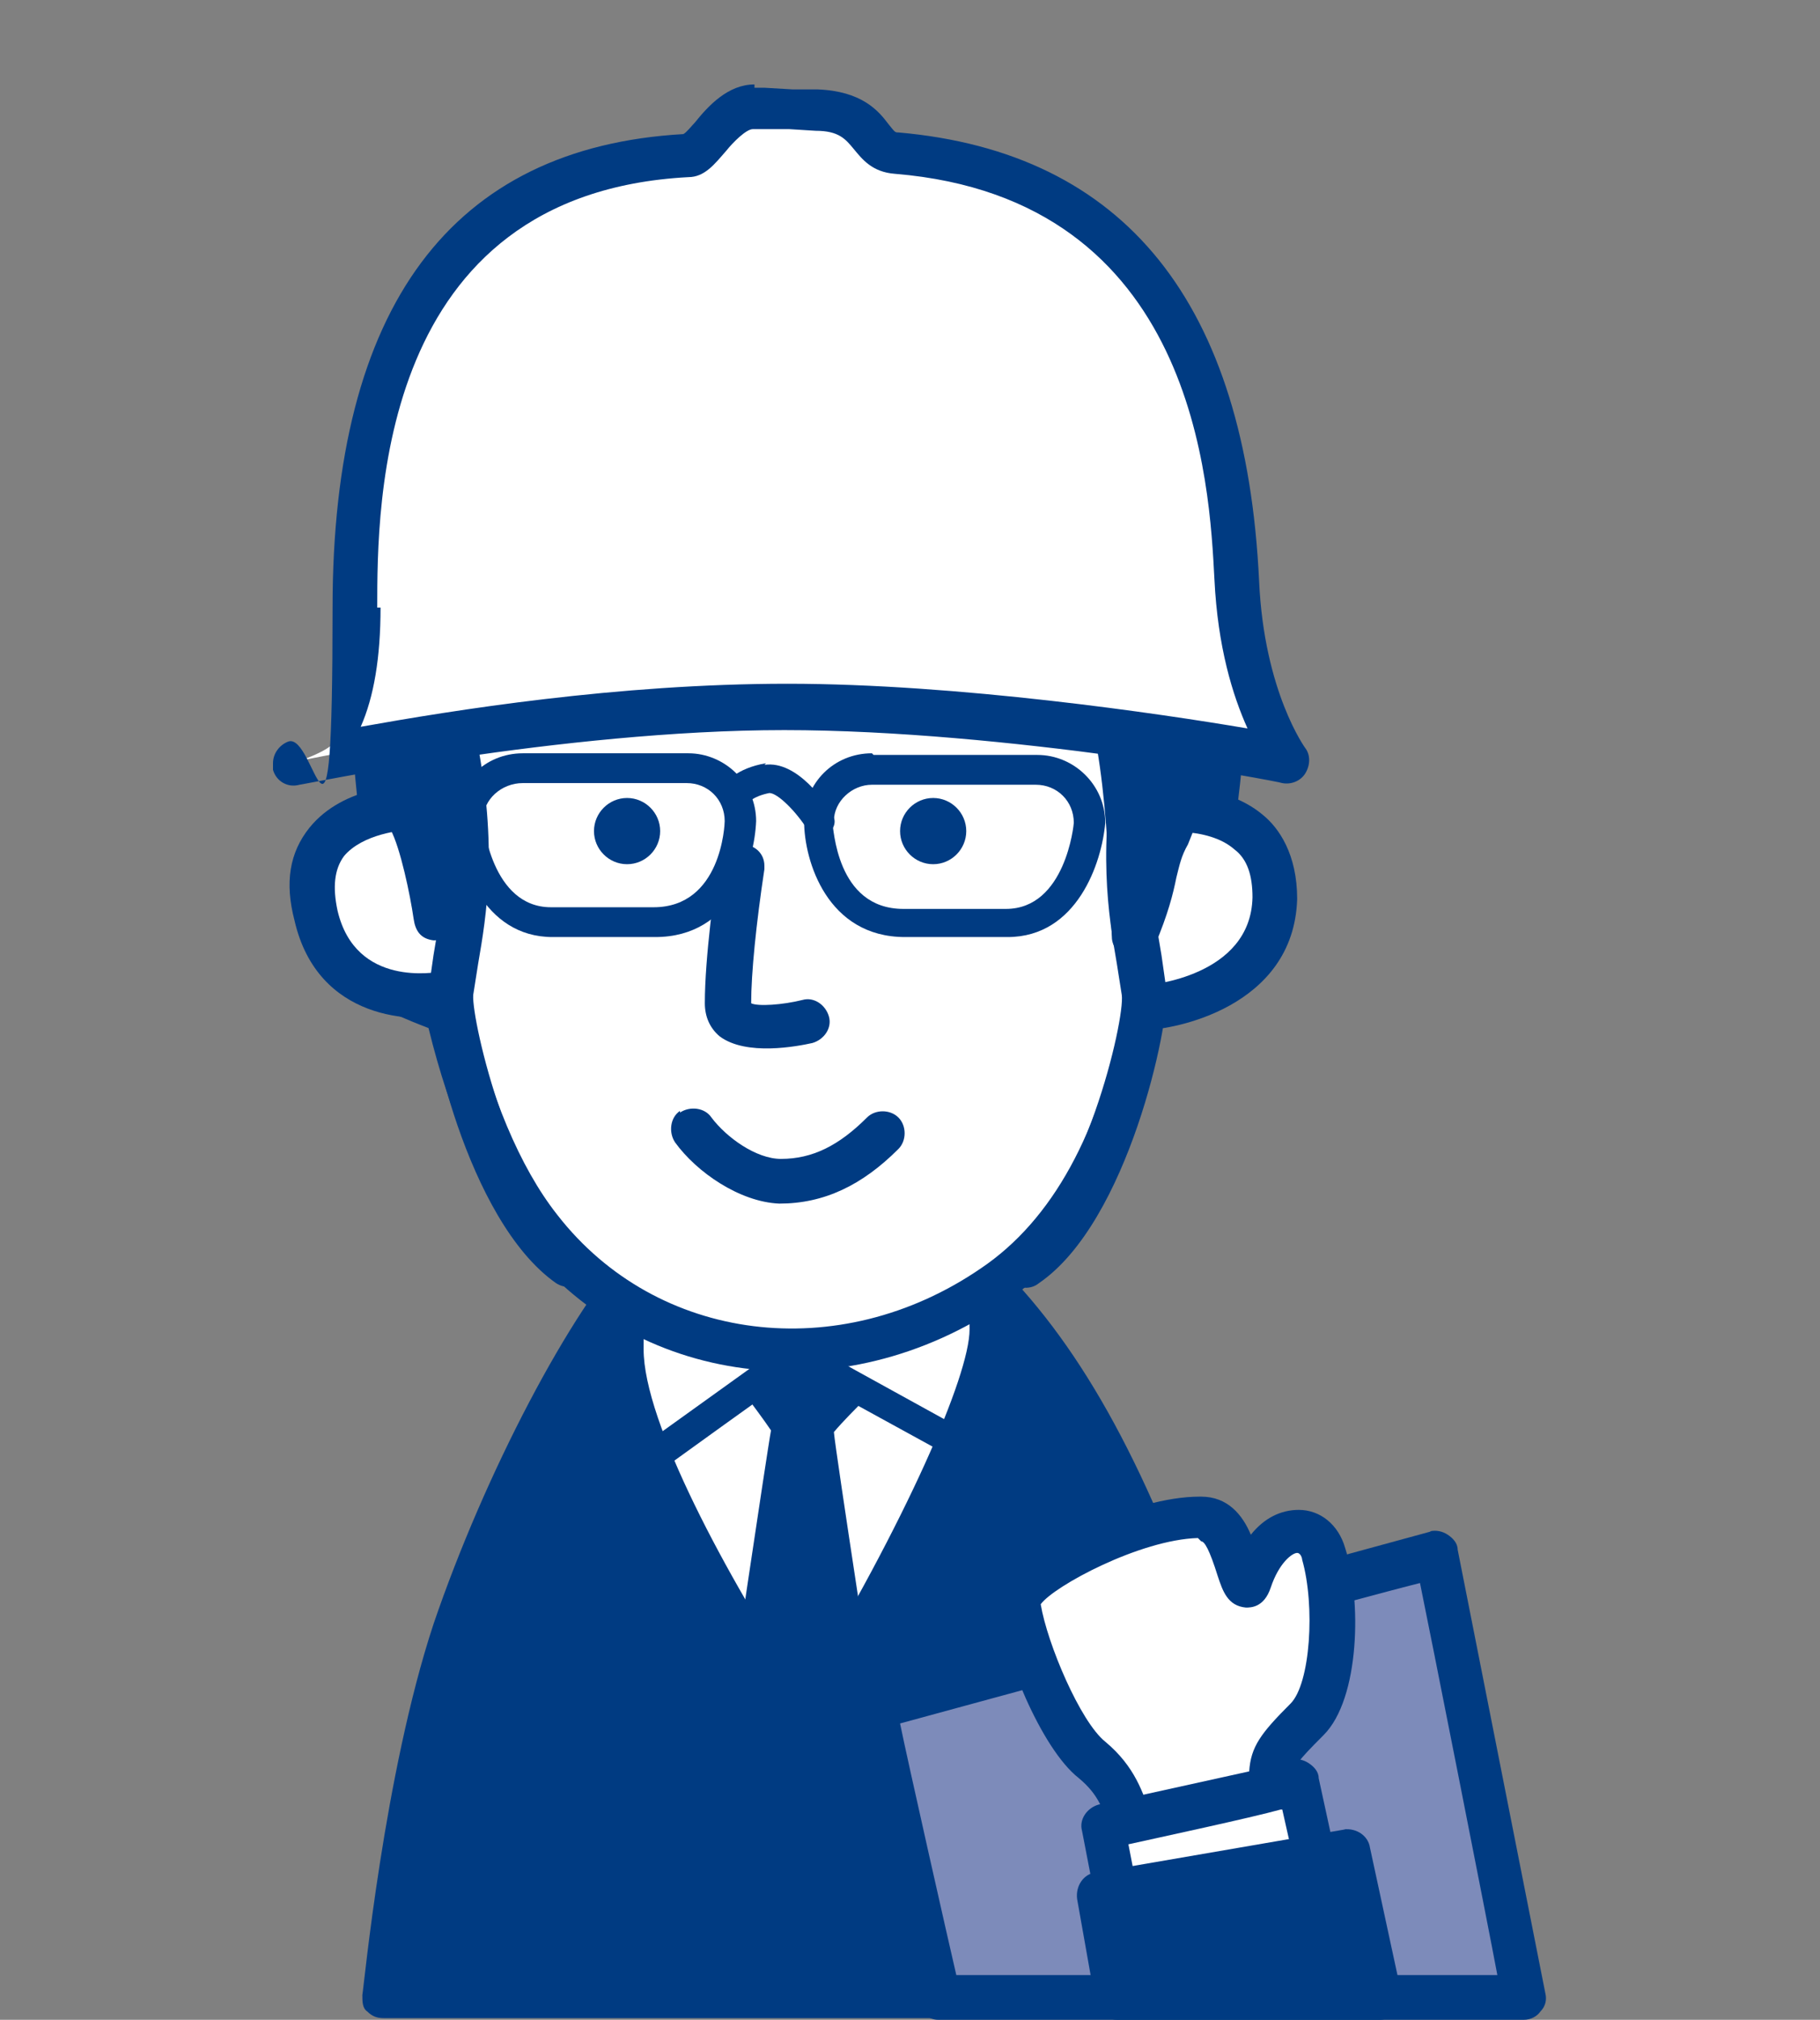 <?xml version="1.0" encoding="UTF-8"?>
<svg id="_イラスト" data-name="イラスト" xmlns="http://www.w3.org/2000/svg" version="1.1" xmlns:xlink="http://www.w3.org/1999/xlink" viewBox="0 0 110 122">
  <rect x="0" y="0" width="110" height="122" fill="#808080" stroke="none"/>
  <defs>
    <style>
      .cls-1 {
        fill: #fff;
      }

      .cls-1, .cls-2, .cls-3, .cls-4, .cls-5 {
        stroke-width: 0px;
      }

      .cls-1, .cls-4, .cls-5 {
        isolation: isolate;
      }

      .cls-2, .cls-4 {
        fill: #003b82;
      }

      .cls-3 {
        fill: none;
      }

      .cls-6 {
        clip-path: url(#clippath);
      }

      .cls-5 {
        fill: #7d8bba;
      }
    </style>
    <clipPath id="clippath">
      <rect class="cls-3" width="110" height="122"/>
    </clipPath>
  </defs>
  <g class="cls-6">
    <g>
      <g>
        <g>
          <path class="cls-4" d="M27.5,98.5c-3,9.1-4.2,22.1-4.2,22.1h53.6s-2.3-13.4-5.7-22.7c-3.4-9.4-7.3-16.7-13-21.7-4.7-4.1-16.5-2.9-19-.3-3.7,3.8-8.7,13.5-11.7,22.5Z"/>
          <path class="cls-2" d="M38.3,75.1c-3.8,4-9,13.9-12.1,23-3,9.1-4.2,21.9-4.3,22.4,0,.4,0,.8.3,1,.3.3.6.4,1,.4h53.6c.4,0,.8-.2,1-.5.3-.3.4-.7.3-1.1,0-.6-2.3-13.6-5.8-23-3.9-10.8-8.1-17.6-13.3-22.2-5.2-4.5-17.7-3.4-20.8-.2ZM28.8,98.9c2.9-8.6,7.9-18.3,11.4-22,2-2.1,13-3.2,17.1.3,4.9,4.3,8.8,10.8,12.6,21.1,2.7,7.3,4.6,17.1,5.3,20.9H24.8c.4-3.6,1.6-13.3,4-20.4Z"/>
        </g>
        <g>
          <path class="cls-1" d="M48.6,104.7s14.5-22.9,10.7-26.2c-3.1-2.7-19.7-1.4-21,.5-3.7,5.4,10.3,25.7,10.3,25.7Z"/>
          <path class="cls-2" d="M43.9,76.1c-5.7.7-6.5,1.8-6.8,2.2-4,5.8,7.9,23.7,10.3,27.2.3.4.7.6,1.1.6.5,0,.9-.2,1.1-.6,5.6-8.9,14.5-24.4,10.5-27.9-2.9-2.5-12.7-1.9-16.3-1.5ZM58.4,79.5c.2.1.2.4.2.8,0,2.8-3.9,11.7-10.1,21.9-4.6-7-9.6-16.3-9.6-20.7s.1-1.2.4-1.6c1.8-1.4,16.6-2.5,19.1-.3Z"/>
        </g>
        <g>
          <path class="cls-1" d="M69.5,37.8c.4,3.4.6,7,.6,10.5,0,2.6,3.7,4.5,3.5,6.9-.2,1.9-1.8,4.2-4.5,6-1.3,7-4.1,13-9.2,16.5-8.8,6-20.8,5-27.4-3.5-2.6-3.3-4.4-8-5.5-13-6.8-2.6-5.7-3.4-6-5.8-.2-2.5,4.5-6.1,4.5-8.5.1-5.1.9-10,2.3-13.8,3.9-10.5,9.4-12.7,22-12.7,13.7,0,18.3,4.5,19.6,17.4Z"/>
          <path class="cls-2" d="M49.9,19c-12.3,0-19,2-23.2,13.5-1.4,3.9-2.3,8.8-2.4,14.3,0,.7-1.1,2.1-2,3.3-1.3,1.7-2.6,3.4-2.6,5.1s0,.2,0,.3v.8c.1,2.6,1,3.8,6.2,5.8,1.3,5.3,3.2,9.7,5.6,12.8,6.8,8.9,19.4,10.5,29.2,3.8,4.8-3.3,8-8.9,9.6-16.8,2.7-2,4.5-4.4,4.7-6.7,0-.1,0-.2,0-.3,0-1.6-1.1-3-2-4.1-.7-.9-1.5-1.8-1.5-2.6,0-3.3-.2-6.9-.6-10.6h0c-1.4-13.9-6.7-18.6-21-18.6ZM33.7,73.4c-2.3-2.9-4.1-7.3-5.3-12.5-.1-.4-.4-.8-.8-1-5-1.9-5-2.5-5-3.6v-1c-.1-.7,1.1-2.3,2-3.5,1.3-1.7,2.5-3.3,2.5-4.9.1-5.1.9-9.8,2.2-13.4,3.7-10,8.6-11.8,20.7-11.8,12.7,0,17,3.8,18.3,16.2h0c.4,3.7.6,7.2.6,10.4,0,1.7,1.1,3.1,2.1,4.3.8.9,1.5,1.8,1.4,2.5-.1,1.2-1.2,3.2-3.9,5-.3.2-.5.5-.6.9-1.4,7.4-4.3,12.7-8.6,15.6-8.6,5.9-19.6,4.5-25.6-3.2Z"/>
        </g>
        <path class="cls-2" d="M43.4,52c-.2,1.7-.8,5.8-.8,8.6,0,.8.3,1.5.9,2,1.6,1.2,4.7.6,5.6.4.7-.2,1.2-.9,1-1.6-.2-.7-.9-1.2-1.6-1-1.2.3-2.7.4-3.1.2,0-1.8.3-4.8.8-8.1,0,0,0-.1,0-.2,0-.7-.5-1.2-1.2-1.3-.7-.1-1.4.4-1.5,1.1Z"/>
        <path class="cls-2" d="M41.1,67.1c-.6.4-.7,1.3-.3,1.9,1.3,1.8,3.9,3.6,6.3,3.7,2.7,0,5-1.1,7.2-3.3.5-.5.5-1.4,0-1.9-.5-.5-1.4-.5-1.9,0-1.7,1.7-3.3,2.5-5.2,2.5-1.5,0-3.3-1.3-4.2-2.5-.4-.6-1.3-.7-1.9-.3Z"/>
        <g>
          <path class="cls-1" d="M68.7,49.2c1.9-.4,8.5-.8,8.3,5.1-.2,6-7.4,6.6-7.7,6.6"/>
          <path class="cls-2" d="M68.4,47.8c-.7.2-1.2.9-1,1.6.2.7.9,1.2,1.6,1,.9-.2,4-.5,5.6.9.8.6,1.1,1.6,1.1,2.9-.1,4.8-6.3,5.3-6.4,5.3-.7,0-1.3.6-1.3,1.4,0,.7.6,1.3,1.3,1.3,1.5,0,8.9-1.3,9.1-7.9,0-2.7-1.1-4.3-2.1-5.1-2.4-2-6.2-1.8-7.9-1.4Z"/>
        </g>
        <g>
          <path class="cls-1" d="M25.3,48.7c-1.9,0-7.6.8-6.2,6.6,1.4,5.8,7.4,4.8,7.8,4.7"/>
          <path class="cls-2" d="M18.7,50c-1.2,1.5-1.5,3.3-.9,5.6,1.4,6.1,7.3,6.2,9.4,5.7.7-.2,1.2-.9,1-1.6-.2-.7-.9-1.2-1.6-1-.2,0-5.1,1-6.2-3.7-.3-1.4-.2-2.5.4-3.3,1.1-1.3,3.4-1.6,4.4-1.6.7,0,1.4-.6,1.4-1.3,0-.7-.6-1.4-1.3-1.4-.7,0-4.5,0-6.6,2.6Z"/>
        </g>
        <path class="cls-2" d="M39.9,50.2c0,1.1-.9,2-2,2-1.1,0-2-.9-2-2,0-1.1.9-2,2-2,1.1,0,2,.9,2,2Z"/>
        <path class="cls-2" d="M58.4,50.2c0,1.1-.9,2-2,2-1.1,0-2-.9-2-2,0-1.1.9-2,2-2,1.1,0,2,.9,2,2Z"/>
        <g>
          <path class="cls-4" d="M37.5,14.1c-4.5,5.8-3.2,2-4.8,2.1-8,.6-7.9,7.1-8.9,10.2,24.3-1.6,38.2,10.6,41.1,10.7,2.9,5.3,3.2,11.1,3.5,19.5,1.4-3.4,1.1-4.4,2-6.2.9-1.8.7-2.9,2.9-1.3C78.5,14.3,45.9,3.2,37.5,14.1Z"/>
          <path class="cls-2" d="M36.4,13.2h0c-1,1.3-1.6,2-2,2.4-.3-.4-.9-.8-1.8-.8-7.8.6-9,6.2-9.7,9.6l-.4,1.6c0,.4,0,.9.3,1.2.3.3.7.5,1.1.5,18.1-1.2,30.5,5.5,36.5,8.7,1.7.9,2.8,1.5,3.7,1.8,2.5,4.9,2.8,10.6,3.1,18.4,0,.6.5,1.2,1.1,1.3.6.1,1.2-.2,1.5-.8.8-1.9,1.1-3.1,1.3-4.1.2-.8.3-1.3.7-2,0,0,.4-1,.4-1,0,0,0,0,0-.1.1,0,.2.2.4.3.4.3.9.4,1.3.2.4-.2.8-.6.8-1.1,3.1-21.4-7.4-34-18.2-38.6-8-3.4-16.3-2.4-20.1,2.5ZM55.5,13.2c8.7,3.7,17.1,13.1,17.1,28.7s-.1,3.4-.3,5.2c-.3,0-.6-.1-.9,0-1,.3-1.4,1.2-1.7,2,0,0-.1.2-.2.5-.4-5-1.2-9.1-3.3-13-.2-.4-.7-.7-1.1-.7-.4,0-2-.9-3.4-1.6-6-3.2-18.2-9.8-36.1-9.1h0c.7-3.2,1.5-6.9,6.9-7.4.2.3.7,1,1.6,1.1,1.1,0,2.2-.8,4.5-3.7,3.1-3.9,10-4.6,17-1.6Z"/>
        </g>
        <g>
          <path class="cls-4" d="M23.1,48.8c2.4-2.8,3.7,9.8,3.2,5.6-.5-3.7,3.5-24,6.7-32.4.6-1.6-5.8-10.1-9.7,4.6-1.7,6.4-.5,20.2-.1,22.2Z"/>
          <path class="cls-2" d="M28.2,16.9c-2.6.6-4.7,3.8-6.3,9.4-1.9,7-.4,21.4-.2,22.8,0,.5.5.9,1,1,.3,0,.6,0,.9,0,.6,1.1,1.2,4,1.4,5.4,0,0,0,0,0,0,.1.7.4,1.2,1.2,1.3.6,0,1.2-.3,1.4-1,0,0,0-.1,0-.3s0-.3,0-.4c0,0,0,0,0,0v-.8c-.5-3.2,3.2-23.1,6.5-31.7.5-1.2-.4-2.8-1.3-3.8-1.4-1.6-3.1-2.2-4.8-1.8ZM23.7,36.2c0-3.5.2-6.9.8-9.2,1.3-4.8,3.1-7.6,4.7-7.5,1.2.1,2.3,1.7,2.4,2.3-2.2,5.9-5,18.2-6.2,26.2-.2-.3-.4-.5-.7-.6-.1,0-.3,0-.5-.1-.2-2.3-.6-6.7-.6-11Z"/>
        </g>
        <path class="cls-2" d="M47.5,81.1l-8.5,6.1c-.4.3-.5.9-.2,1.3.3.4.9.5,1.3.2,0,0,7.2-5.2,8.1-5.8.9.5,9.3,5.1,9.3,5.1.4.2,1,0,1.2-.4.2-.4,0-1-.4-1.2l-9.8-5.4c-.3-.2-.7-.1-1,0Z"/>
        <g>
          <polygon class="cls-4" points="46.3 83.7 48.3 82.3 51 83.9 49 85.9 51.8 104.6 45.2 104.4 48 86 46.3 83.7"/>
          <path class="cls-2" d="M47.5,81.2l-2,1.5c-.3.2-.5.5-.5.9,0,0,0,.1,0,.2,0,.3,0,.6.3.8,0,0,.9,1.2,1.3,1.8-.2,1-2.7,17.9-2.7,17.9,0,0,0,.1,0,.2,0,.3.1.6.3.9.3.3.6.5,1,.5h6.6c.4.1.8,0,1-.3.2-.2.3-.6.3-.9s0-.1,0-.2c0,0-2.6-16.8-2.7-18,.5-.6,1.5-1.6,1.5-1.6.2-.3.4-.6.4-.9s0-.1,0-.2c0-.4-.3-.8-.6-1l-2.6-1.6c-.5-.3-1.1-.3-1.5,0ZM48.4,83.9c.2.1.2.1.4.3-.1.1-.2.2-.3.3-.1-.2-.2-.2-.3-.4,0,0,0,0,.2-.1ZM48.5,91.7c.7,4.8,1.5,9.7,1.8,11.5-1.3,0-2.2,0-3.5,0,.3-1.7,1-6.6,1.7-11.4Z"/>
        </g>
        <g>
          <path class="cls-2" d="M46.3,46.1c-1.8.3-2.5,1.2-2.6,1.4-.2.4,0,.9.3,1.2.4.3,1,.1,1.2-.2,0,0,.3-.4,1.3-.6.5,0,1.6,1.1,2.3,2.2.3.4.8.6,1.2.3.4-.3.6-.8.3-1.2-.3-.6-2.1-3.3-4.1-3Z"/>
          <path class="cls-2" d="M31.6,45.5c-2.3,0-4.1,1.8-4.1,4.1.2,2.5,1.7,7,5.9,7h6.2c4.7,0,6-4.6,6.1-7,0-2.3-1.9-4.1-4.1-4.1h-9.9ZM29.2,49.5c0-1.2,1.1-2.2,2.4-2.2h9.9c1.3,0,2.3,1,2.3,2.3,0,.2-.2,5.2-4.3,5.2h-6.2c-3.6,0-4.1-5.1-4.1-5.3Z"/>
          <path class="cls-2" d="M52.7,45.5c-2.3,0-4.1,1.8-4.1,4.1,0,2.4,1.4,7,6.1,7h6.2c4.2,0,5.7-4.5,5.9-6.9,0-2.3-1.9-4.1-4.1-4.1h-9.9ZM50.4,49.6c0-1.2,1.1-2.2,2.3-2.2h9.9c1.3,0,2.3,1,2.3,2.3,0,.1-.5,5.2-4.1,5.2h-6.2c-4.1,0-4.2-5-4.3-5.2Z"/>
        </g>
      </g>
      <g>
        <g>
          <path class="cls-1" d="M17.9,46s15.9-3.4,29.6-3.4,30.4,3.2,30.4,3.2c0,0-2.8-3.6-3.1-10.8-.3-6.5-1.5-24.2-20.5-25.8-1.9-.2-1.3-2.5-4.8-2.7-2.7-.1-1.4-.1-3.8-.1-1.7,0-3,2.9-4,3-19.6,1-20.1,19.9-20.1,27.3s-.3,8.1-3.6,9.3Z"/>
          <path class="cls-2" d="M45.6,5.1c-1.6,0-2.8,1.3-3.6,2.3-.2.2-.5.6-.7.7-14,.8-21.2,10.4-21.2,28.6s-1,7.4-2.7,8.1c-.5.2-.9.7-.9,1.3s0,.3,0,.4c.2.7.9,1.1,1.6.9.2,0,15.9-3.3,29.3-3.3s29.9,3.1,30.1,3.2c.5.1,1.1-.1,1.4-.6.3-.5.3-1.1,0-1.5,0,0-2.5-3.4-2.8-10.1-.8-16.8-8.1-25.9-21.8-27.1-.2,0-.2,0-.6-.5-.6-.8-1.6-2-4.3-2.1h-1.5c0,0-1.7-.1-1.7-.1h-.6ZM22.8,36.7c0-6.2,0-25,18.8-26,1,0,1.6-.8,2.3-1.6.4-.5,1.2-1.3,1.6-1.3s.6,0,.6,0h1.6s1.6.1,1.6.1c1.4,0,1.8.5,2.3,1.1.5.6,1.1,1.4,2.5,1.5,18.2,1.5,19,18.8,19.3,24.5.2,4.1,1.1,7,2,9-5.3-.9-17.5-2.7-27.8-2.7s-20.2,1.6-25.8,2.6c.8-1.8,1.2-4.2,1.2-7.2Z"/>
        </g>
        <path class="cls-2" d="M27.2,43.5c-.7.1-1.2.9-1.1,1.6,1.2,6.1.6,9.7.1,12.6l-.3,2.1c-.2,2,2.3,13.9,7.7,17.7.6.4,1.5.3,1.9-.3.4-.6.3-1.5-.3-1.9-4.2-2.9-6.7-13.6-6.6-15.2l.3-1.9c.5-2.9,1.2-7-.1-13.6-.1-.7-.9-1.2-1.6-1.1Z"/>
        <path class="cls-2" d="M67.6,44.6c-1.3,6.6-.6,10.7-.1,13.6l.3,1.9c.2,1.5-2.3,12.2-6.6,15.2-.6.4-.8,1.3-.3,1.9.4.6,1.3.8,1.9.3,5.4-3.7,7.9-15.7,7.7-17.7l-.3-2.1c-.5-2.9-1.1-6.5.1-12.6.1-.7-.3-1.4-1.1-1.6s-1.4.3-1.6,1.1Z"/>
      </g>
      <g>
        <g>
          <polygon class="cls-5" points="52.7 103.1 86.8 93.9 92.1 120.7 56.7 120.7 52.7 103.1"/>
          <path class="cls-2" d="M86.5,92.5l-34.1,9.3c-.7.2-1.1.9-1,1.6l4,17.5c.1.6.7,1.1,1.3,1.1h35.4c.4,0,.8-.2,1-.5.3-.3.4-.7.3-1.1l-5.3-26.8c0-.4-.3-.7-.6-.9-.3-.2-.7-.3-1.1-.2ZM85.8,95.5c.5,2.4,4.2,21.1,4.7,23.8h-32.7c-.4-1.7-3-13.2-3.4-15.2,2.2-.6,29-7.9,31.5-8.5Z"/>
        </g>
        <g>
          <path class="cls-1" d="M78.9,103.9c1.7-1.7,1.9-7,1-10-.6-2-3.2-2.1-4.5,1.6-.5,1.5-.6-3.8-2.9-3.7-4.3,0-11,3.8-10.9,5.2.3,2.6,2.5,7.9,4.4,9.4,2,1.6,2,3.3,2.9,5.5.7,1.9,2.3,3.7,2.2,5.8,0,1,7.8-3.6,7.8-3.6,0,0-2-6-2-7.1,0-1,.3-1.4,2.1-3.2Z"/>
          <path class="cls-2" d="M72.5,90.4c-4,0-9.9,3-11.5,4.9-.5.6-.8,1.2-.7,1.8.3,2.7,2.6,8.5,4.9,10.3,1.2,1,1.5,1.9,1.9,3.3l.6,1.7.9,1.9c.6,1.2,1.2,2.3,1.2,3.4,0,.5.2,1.1.7,1.3.6.4,1.4.8,9.1-3.7.6-.3.8-1,.6-1.6-.9-2.7-1.9-6-1.9-6.6,0-.5,0-.6,1.7-2.3h0c2.2-2.2,2.3-8.2,1.3-11.3-.4-1.4-1.5-2.3-2.8-2.3-1.1,0-2.1.5-2.9,1.5-.5-1.2-1.4-2.3-3-2.3ZM72.6,93.1c.2,0,.5.5,1,2.1.3.9.6,1.8,1.7,1.9.3,0,1.1,0,1.5-1.2.5-1.5,1.3-2.1,1.6-2.1.2,0,.3.3.3.4.8,2.8.5,7.5-.7,8.7h0c-1.8,1.8-2.4,2.6-2.5,4.1,0,0,0,0,0,0,0,1,1,4.1,1.7,6.4-1.8,1-3.7,2.1-5,2.6-.3-1.1-.8-2.2-1.3-3.1l-.8-1.6s-.5-1.5-.5-1.5c-.5-1.5-1-3.1-2.8-4.6-1.5-1.2-3.5-5.9-3.9-8.3.8-1.1,6-3.9,9.5-4ZM72.4,117.7s0,0,0,0c0,0,0,0,0,0Z"/>
        </g>
        <g>
          <polygon class="cls-1" points="81 119.2 68.4 119.2 66.7 110.4 78.5 107.7 81 119.2"/>
          <path class="cls-2" d="M78.2,106.4l-11.8,2.6c-.7.2-1.2.9-1,1.6l1.7,8.8c.1.6.7,1.1,1.3,1.1h12.5c.4,0,.8-.2,1-.5.3-.3.4-.7.3-1.1l-2.5-11.5c0-.4-.3-.7-.6-.9-.3-.2-.7-.3-1-.2ZM77.5,109.3c.4,1.7,1.4,6.4,1.8,8.5h-9.8c-.3-1.4-1-4.8-1.3-6.4,1.8-.4,7.4-1.6,9.2-2.1Z"/>
        </g>
        <g>
          <polygon class="cls-4" points="83.4 120.7 67.5 120.7 66.4 114.5 81.5 111.8 83.4 120.7"/>
          <path class="cls-2" d="M81.3,110.5l-15.1,2.6c-.7.1-1.2.8-1.1,1.6l1.1,6.2c.1.6.7,1.1,1.3,1.1h15.9c.4,0,.8-.2,1-.5.3-.3.4-.7.3-1.1l-1.9-8.8c-.1-.7-.8-1.2-1.6-1.1ZM80.5,113.4c.3,1.5.9,4.1,1.2,5.9h-13.1c-.2-1.1-.4-2.5-.6-3.7,2-.4,10.5-1.8,12.5-2.2Z"/>
        </g>
      </g>
    </g>
  </g>
</svg>